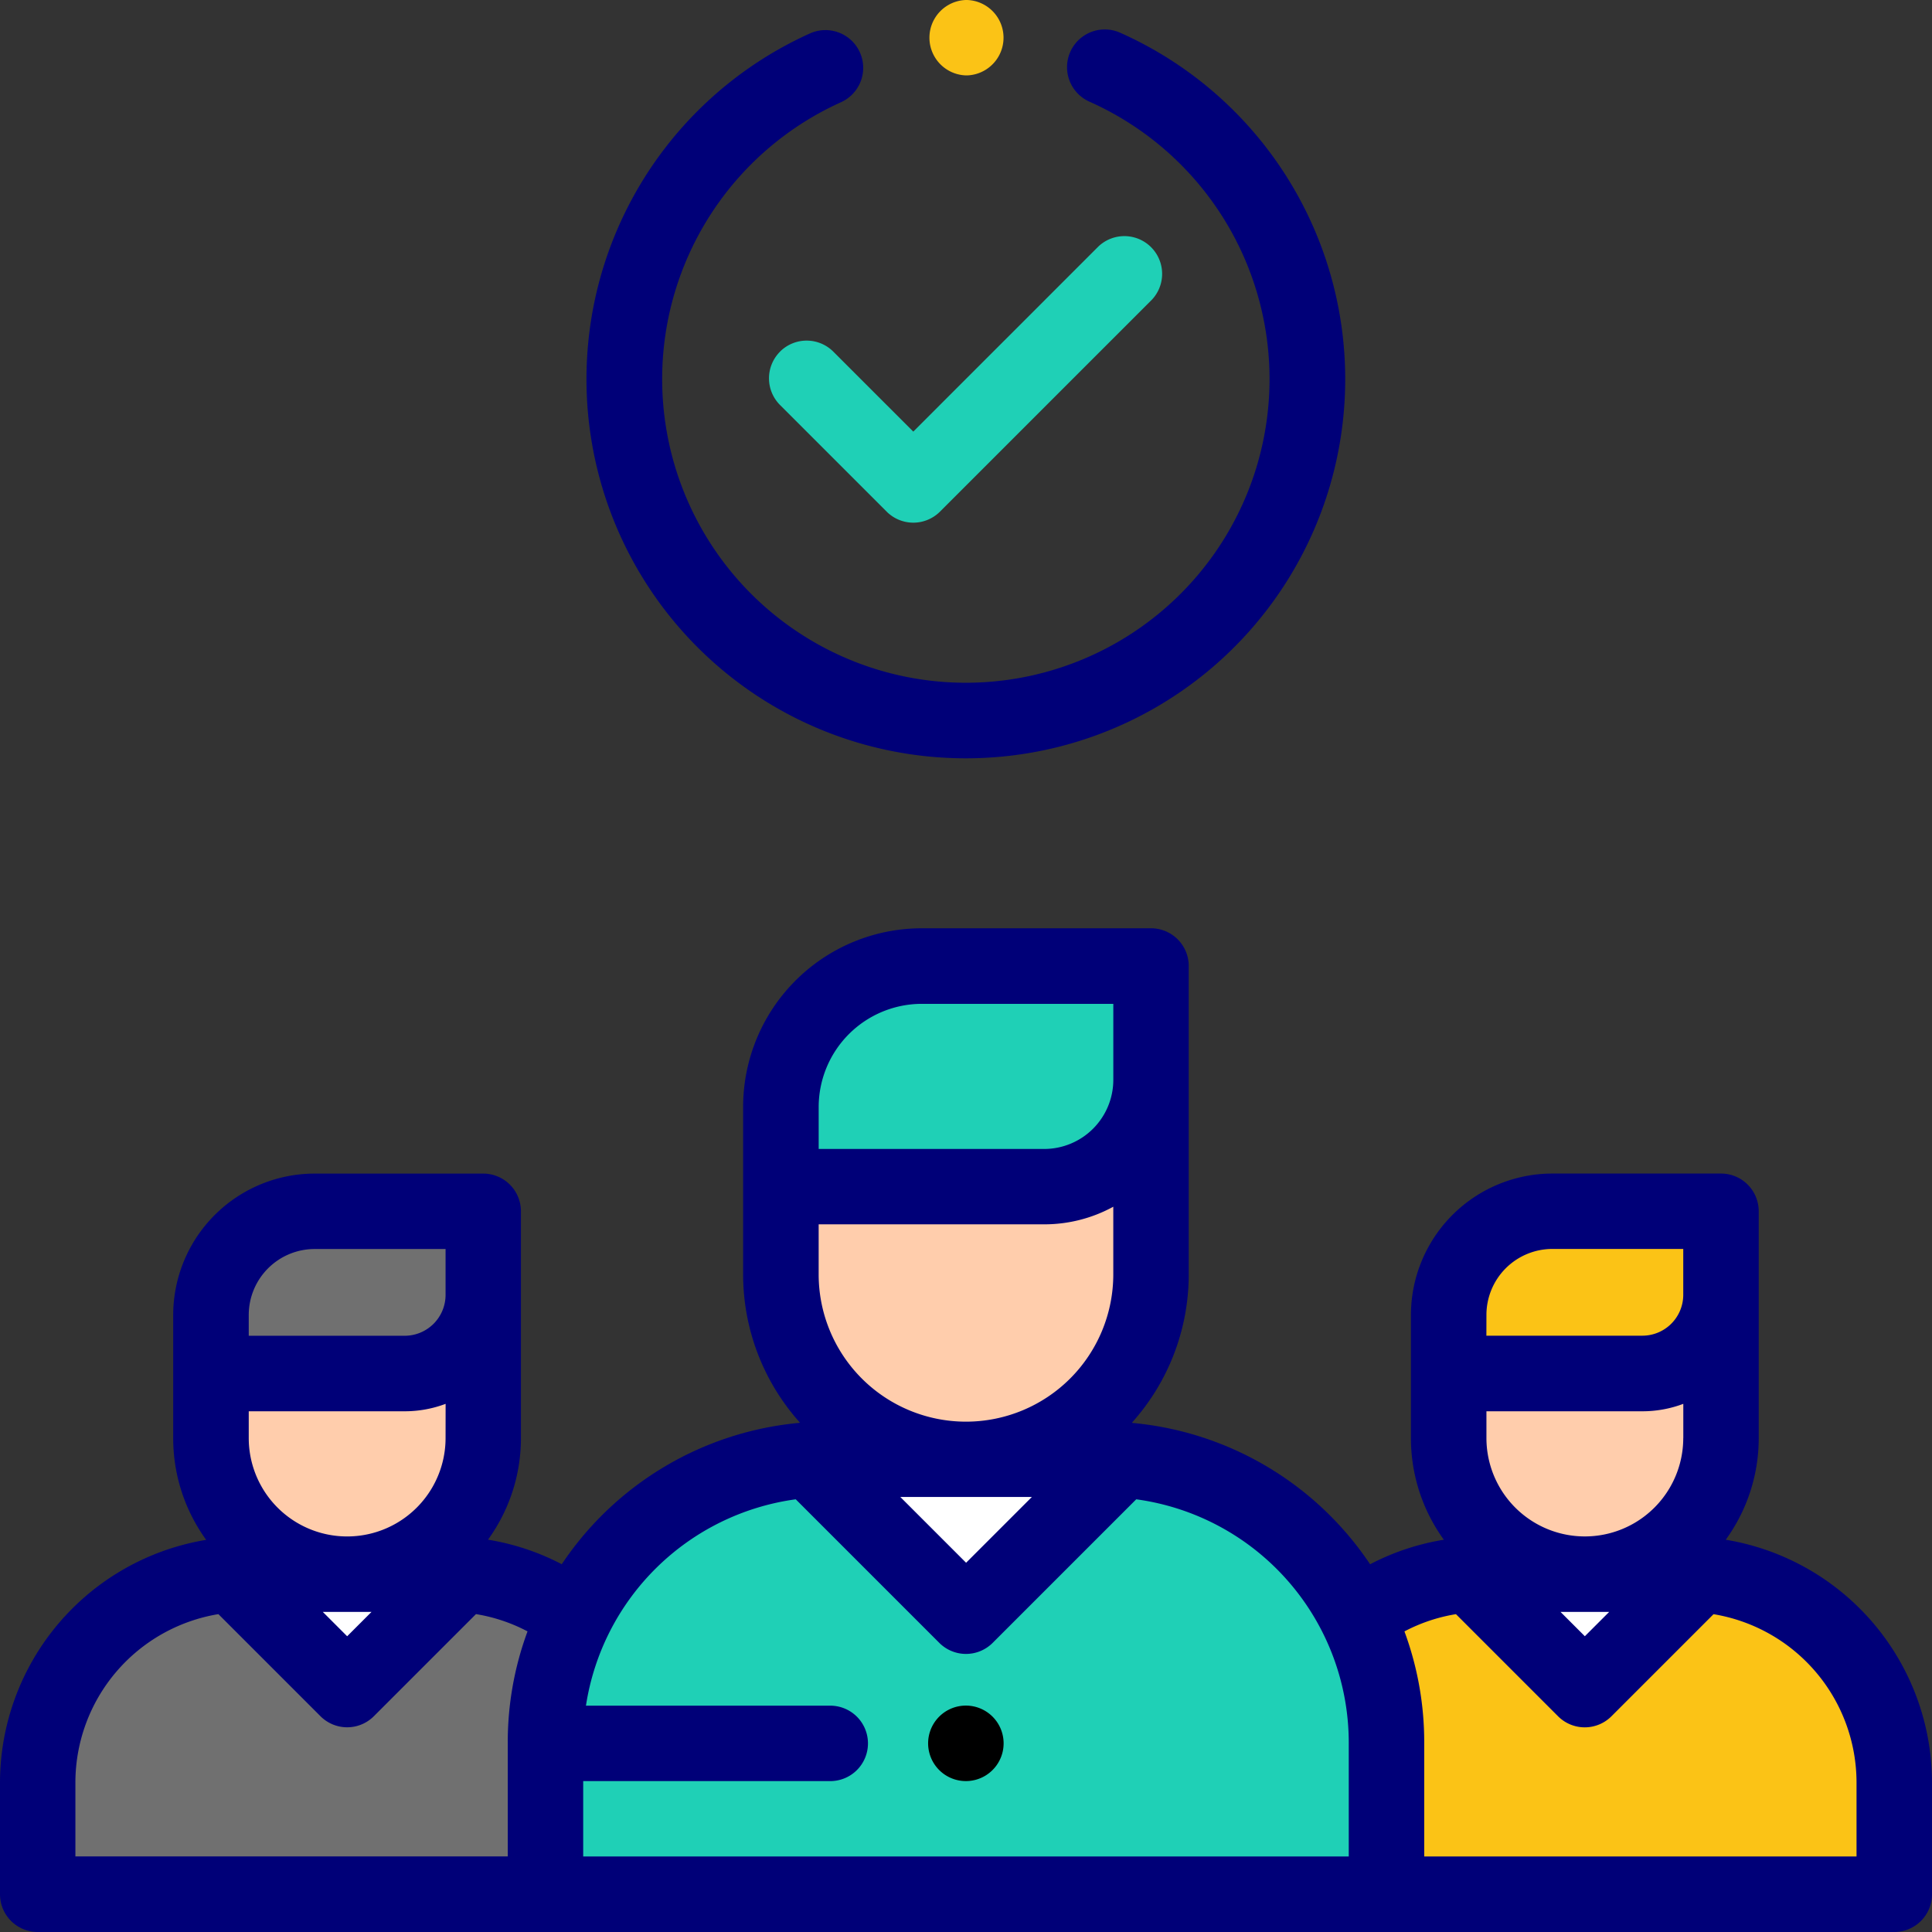 <svg xmlns="http://www.w3.org/2000/svg" xmlns:xlink="http://www.w3.org/1999/xlink" width="80" height="80" viewBox="0 0 80 80">
  <rect x="0" y="0" width="80" height="80" fill="#333333" stroke="none"/>
  <defs>
    <clipPath id="clip-work-online">
      <rect width="80" height="80"/>
    </clipPath>
  </defs>
  <g id="work-online" clip-path="url(#clip-work-online)">
    <g id="work-online-2" data-name="work-online" transform="translate(0 0)">
      <path id="Path_839" data-name="Path 839" d="M27,417.17H18.626A8.626,8.626,0,0,0,10,425.8v4.629H35.623V425.8A8.626,8.626,0,0,0,27,417.17Z" transform="translate(-8.438 -351.987)" fill="#707070"/>
      <path id="Path_840" data-name="Path 840" d="M70.97,417.17l-4.779,4.779-4.779-4.779Z" transform="translate(-51.815 -351.987)" fill="#fff"/>
      <path id="Path_841" data-name="Path 841" d="M60.212,321H67.2v3.466a3.255,3.255,0,0,1-3.255,3.255H55.92v-2.428A4.292,4.292,0,0,1,60.212,321Z" transform="translate(-47.182 -270.843)" fill="#707070"/>
      <path id="Path_842" data-name="Path 842" d="M67.2,364.008v2.669a5.637,5.637,0,0,1-5.637,5.637h0a5.637,5.637,0,0,1-5.637-5.637v-2.669Z" transform="translate(-47.182 -307.131)" fill="#ffcdac"/>
      <path id="Path_843" data-name="Path 843" d="M355,417.17h-8.374A8.626,8.626,0,0,0,338,425.8v4.629h25.623V425.8A8.626,8.626,0,0,0,355,417.17Z" transform="translate(-285.187 -351.987)" fill="#fbc316"/>
      <path id="Path_844" data-name="Path 844" d="M398.97,417.17l-4.779,4.779-4.779-4.779Z" transform="translate(-328.566 -351.987)" fill="#fff"/>
      <path id="Path_845" data-name="Path 845" d="M388.212,321H395.2v3.466a3.255,3.255,0,0,1-3.255,3.255H383.92v-2.428A4.292,4.292,0,0,1,388.212,321Z" transform="translate(-323.933 -270.843)" fill="#fbc316"/>
      <path id="Path_846" data-name="Path 846" d="M395.2,364.008v2.669a5.637,5.637,0,0,1-5.637,5.637h0a5.637,5.637,0,0,1-5.637-5.637v-2.669Z" transform="translate(-323.933 -307.131)" fill="#ffcdac"/>
      <path id="Path_847" data-name="Path 847" d="M167.656,386.706H156.275a11.723,11.723,0,0,0-11.723,11.728v6.292h34.826v-6.292A11.723,11.723,0,0,0,167.656,386.706Z" transform="translate(-121.966 -326.283)" fill="#1fd0b6"/>
      <path id="Path_848" data-name="Path 848" d="M227.417,386.706l-6.5,6.5-6.5-6.5Z" transform="translate(-180.922 -326.283)" fill="#fff"/>
      <path id="Path_849" data-name="Path 849" d="M212.8,256h9.493v4.71a4.424,4.424,0,0,1-4.424,4.424h-10.9v-3.3A5.833,5.833,0,0,1,212.8,256Z" transform="translate(-174.626 -216)" fill="#1fd0b6"/>
      <path id="Path_850" data-name="Path 850" d="M222.29,314.453v3.627a7.662,7.662,0,0,1-7.662,7.662h0a7.662,7.662,0,0,1-7.662-7.662v-3.627Z" transform="translate(-174.625 -265.319)" fill="#ffcdac"/>
      <path id="Path_851" data-name="Path 851" d="M71.46,271.318a7.158,7.158,0,0,0,1.365-4.211v-9.389a1.562,1.562,0,0,0-1.562-1.562H64.279a5.861,5.861,0,0,0-5.855,5.855v5.1a7.159,7.159,0,0,0,1.363,4.208,10.059,10.059,0,0,0-3.054,1.016,13.3,13.3,0,0,0-9.815-5.85l-.048-.012a9.187,9.187,0,0,0,2.353-6.146V247.562A1.562,1.562,0,0,0,47.662,246H38.171a7.4,7.4,0,0,0-7.4,7.4v6.924a9.187,9.187,0,0,0,2.353,6.146l-.048.012a13.294,13.294,0,0,0-9.815,5.851,10.073,10.073,0,0,0-3.054-1.016,7.16,7.16,0,0,0,1.364-4.208v-9.389a1.562,1.562,0,0,0-1.562-1.562H13.027a5.861,5.861,0,0,0-5.855,5.855v5.1a7.158,7.158,0,0,0,1.365,4.211A10.2,10.2,0,0,0,0,281.371V286a1.562,1.562,0,0,0,1.562,1.562H78.438A1.562,1.562,0,0,0,80,286v-4.629a10.2,10.2,0,0,0-8.54-10.052Zm-1.76-4.211a4.075,4.075,0,0,1-8.15,0V266h6.46a4.789,4.789,0,0,0,1.692-.308v1.415Zm-3.067,7.2-1.008,1.008-1.008-1.008Zm-5.083-12.3a2.732,2.732,0,0,1,2.729-2.729H69.7v1.9a1.694,1.694,0,0,1-1.692,1.692h-6.46ZM33.9,258.259h9.338a5.949,5.949,0,0,0,2.861-.729v2.8a6.1,6.1,0,1,1-12.2,0v-2.065Zm8.828,11.289-2.724,2.724-2.724-2.724ZM33.9,253.4a4.275,4.275,0,0,1,4.271-4.271H46.1v3.148a2.864,2.864,0,0,1-2.861,2.861H33.9V253.4ZM18.45,267.108a4.075,4.075,0,0,1-8.15,0V266h6.46a4.789,4.789,0,0,0,1.692-.308Zm-3.067,7.2-1.008,1.008-1.008-1.008ZM10.3,262.01a2.732,2.732,0,0,1,2.729-2.729H18.45v1.9a1.694,1.694,0,0,1-1.692,1.692H10.3ZM3.122,281.371A7.073,7.073,0,0,1,9.043,274.4l4.228,4.228a1.562,1.562,0,0,0,2.209,0l4.229-4.229a6.986,6.986,0,0,1,2.135.715,13.223,13.223,0,0,0-.819,4.594v4.725H3.122Zm49.69,3.064H24.149v-3.122H34.323a1.562,1.562,0,1,0,0-3.122H24.263a10.182,10.182,0,0,1,8.687-8.546l5.945,5.945a1.562,1.562,0,0,0,2.209,0l5.945-5.945a10.175,10.175,0,0,1,8.8,10.067v4.723Zm24.062,0h-17.9v-4.726a13.22,13.22,0,0,0-.819-4.594,6.968,6.968,0,0,1,2.133-.714l4.229,4.229a1.562,1.562,0,0,0,2.209,0l4.228-4.228a7.073,7.073,0,0,1,5.921,6.969v3.064Z" transform="translate(0 -207.562)" fill="#000078"/>
      <path id="Path_852" data-name="Path 852" d="M204.245,67.22a1.563,1.563,0,0,0,0,2.21l4.414,4.414a1.562,1.562,0,0,0,2.209,0l8.772-8.772a1.563,1.563,0,0,0-2.21-2.209l-7.668,7.668-3.315-3.315a1.562,1.562,0,0,0-2.2,0Z" transform="translate(-171.945 -52.659)" fill="#1fd0b6"/>
      <path id="Path_853" data-name="Path 853" d="M171.217,37.983a15.7,15.7,0,0,0,6.389-30.045,1.562,1.562,0,0,0-1.273,2.854,12.575,12.575,0,1,1-10.286.024,1.562,1.562,0,0,0-1.287-2.848,15.7,15.7,0,0,0,6.46,30.015Z" transform="translate(-131.223 -6.583)" fill="#000078"/>
      <path id="Path_854" data-name="Path 854" d="M247.558,3.122h.048a1.562,1.562,0,0,0,0-3.122h-.056a1.562,1.562,0,0,0,0,3.122Z" transform="translate(-207.558)" fill="#fbc316"/>
      <path id="Path_855" data-name="Path 855" d="M247.562,452a1.563,1.563,0,1,0,1.1.458,1.563,1.563,0,0,0-1.1-.458Z" transform="translate(-207.562 -381.375)"/>
    </g>
  </g>
</svg>

